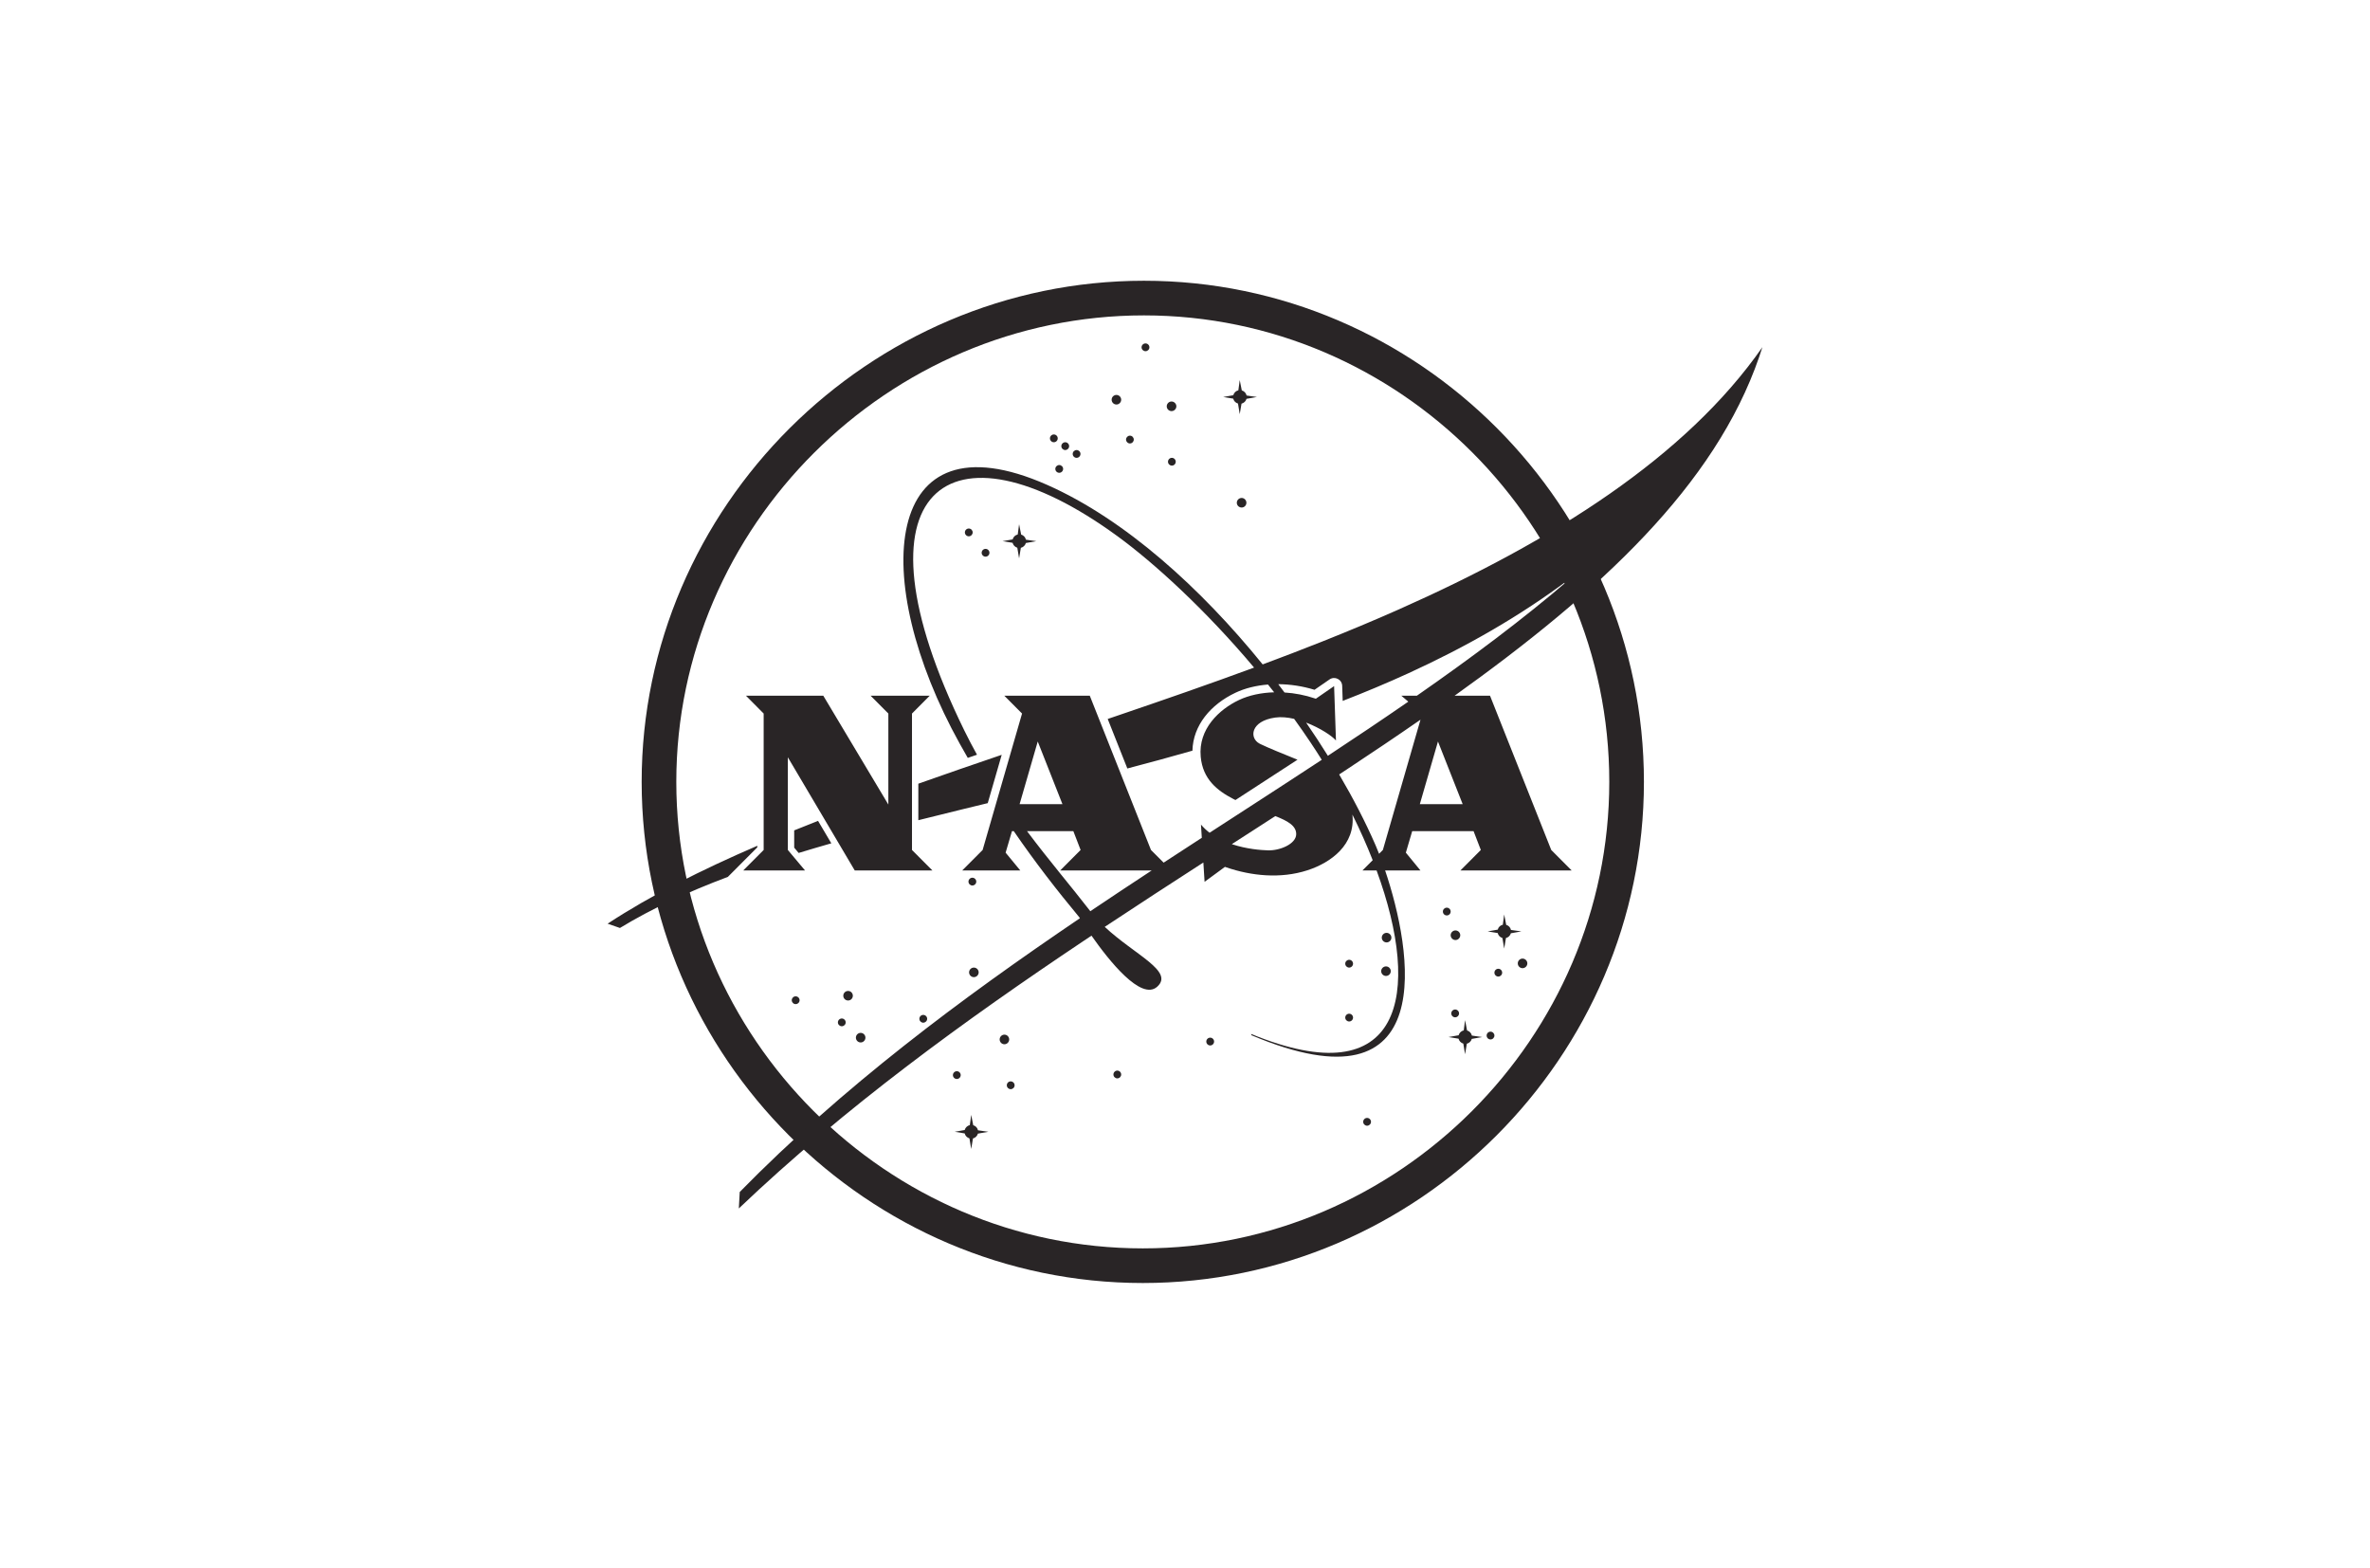 <svg width="266" height="176" viewBox="0 0 266 176" fill="none" xmlns="http://www.w3.org/2000/svg">
<path d="M128.396 31.51C97.509 31.51 72.018 56.916 72.018 87.752C72.018 118.615 97.402 144 128.266 144C159.122 144 184.508 118.613 184.508 87.752C184.508 56.872 159.229 31.51 128.396 31.51ZM128.396 35.398C157.078 35.398 180.62 59.016 180.62 87.752C180.62 116.466 156.975 140.112 128.266 140.112C99.55 140.112 75.906 116.468 75.906 87.752C75.906 59.066 99.653 35.398 128.396 35.398Z" fill="#292526"/>
<path d="M109.005 125.126L109.231 126.289C109.498 126.363 109.708 126.585 109.766 126.859L110.935 127.026L109.758 127.233C109.681 127.499 109.472 127.708 109.202 127.773L109.005 128.958L108.806 127.765C108.54 127.686 108.337 127.475 108.271 127.209L107.152 127.026L108.273 126.827C108.35 126.553 108.573 126.338 108.85 126.277L109.005 125.126ZM153.436 125.47C153.678 125.47 153.875 125.668 153.875 125.907C153.875 126.149 153.678 126.346 153.436 126.346C153.199 126.346 153 126.149 153 125.907C153 125.668 153.199 125.47 153.436 125.47ZM113.437 121.369C113.678 121.369 113.876 121.566 113.876 121.808C113.876 122.047 113.678 122.244 113.437 122.244C113.195 122.244 113 122.047 113 121.808C113 121.566 113.195 121.369 113.437 121.369ZM107.391 120.228C107.629 120.228 107.826 120.423 107.826 120.666C107.826 120.904 107.629 121.101 107.391 121.101C107.152 121.101 106.952 120.904 106.952 120.666C106.952 120.423 107.152 120.228 107.391 120.228ZM125.402 120.159C125.641 120.159 125.838 120.357 125.838 120.596C125.838 120.835 125.641 121.033 125.402 121.033C125.166 121.033 124.967 120.835 124.967 120.596C124.967 120.357 125.166 120.159 125.402 120.159ZM164.433 114.494L164.658 115.655C164.93 115.732 165.137 115.953 165.199 116.229L166.365 116.394L165.187 116.601C165.116 116.867 164.897 117.074 164.634 117.14L164.433 118.324L164.237 117.13C163.972 117.053 163.77 116.843 163.702 116.577L162.575 116.394L163.709 116.193C163.786 115.921 164.008 115.708 164.286 115.645L164.433 114.494ZM135.829 116.462C136.066 116.462 136.265 116.659 136.265 116.899C136.265 117.14 136.066 117.338 135.829 117.338C135.589 117.338 135.39 117.14 135.39 116.899C135.39 116.659 135.589 116.462 135.829 116.462ZM112.73 116.124C113.028 116.124 113.268 116.368 113.268 116.663C113.268 116.957 113.028 117.203 112.73 117.203C112.441 117.203 112.197 116.957 112.197 116.663C112.197 116.368 112.441 116.124 112.73 116.124ZM96.598 115.925C96.894 115.925 97.133 116.166 97.133 116.462C97.133 116.756 96.894 117 96.598 117C96.3 117 96.062 116.756 96.062 116.462C96.062 116.166 96.3 115.925 96.598 115.925ZM167.291 115.79C167.531 115.79 167.728 115.987 167.728 116.225C167.728 116.466 167.531 116.663 167.291 116.663C167.049 116.663 166.854 116.466 166.854 116.225C166.854 115.987 167.049 115.79 167.291 115.79ZM94.481 114.311C94.718 114.311 94.917 114.51 94.917 114.748C94.917 114.989 94.718 115.182 94.481 115.182C94.241 115.182 94.042 114.989 94.042 114.748C94.042 114.51 94.241 114.311 94.481 114.311ZM103.62 113.908C103.861 113.908 104.062 114.103 104.062 114.345C104.062 114.585 103.861 114.782 103.62 114.782C103.386 114.782 103.187 114.585 103.187 114.345C103.187 114.103 103.386 113.908 103.62 113.908ZM151.424 113.775C151.665 113.775 151.861 113.971 151.861 114.21C151.861 114.45 151.665 114.647 151.424 114.647C151.184 114.647 150.985 114.45 150.985 114.21C150.985 113.971 151.184 113.775 151.424 113.775ZM163.322 113.302C163.56 113.302 163.759 113.5 163.759 113.739C163.759 113.979 163.56 114.178 163.322 114.178C163.083 114.178 162.883 113.979 162.883 113.739C162.883 113.5 163.083 113.302 163.322 113.302ZM89.3 111.823C89.544 111.823 89.743 112.022 89.743 112.262C89.743 112.499 89.544 112.697 89.3 112.697C89.061 112.697 88.864 112.499 88.864 112.262C88.864 112.022 89.061 111.823 89.3 111.823ZM95.187 111.219C95.483 111.219 95.72 111.461 95.72 111.755C95.72 112.051 95.483 112.292 95.187 112.292C94.887 112.292 94.648 112.051 94.648 111.755C94.648 111.461 94.887 111.219 95.187 111.219ZM109.303 108.597C109.597 108.597 109.842 108.839 109.842 109.133C109.842 109.428 109.597 109.672 109.303 109.672C109.009 109.672 108.766 109.428 108.766 109.133C108.766 108.839 109.009 108.597 109.303 108.597ZM168.166 108.73C168.4 108.73 168.597 108.925 168.597 109.169C168.597 109.406 168.4 109.605 168.166 109.605C167.925 109.605 167.728 109.406 167.728 109.169C167.728 108.925 167.925 108.73 168.166 108.73ZM155.558 108.464C155.856 108.464 156.095 108.706 156.095 109C156.095 109.293 155.856 109.537 155.558 109.537C155.266 109.537 155.018 109.293 155.018 109C155.018 108.706 155.266 108.464 155.558 108.464ZM170.883 107.587C171.179 107.587 171.423 107.83 171.423 108.126C171.423 108.422 171.179 108.664 170.883 108.664C170.592 108.664 170.35 108.422 170.35 108.126C170.35 107.83 170.592 107.587 170.883 107.587ZM151.424 107.722C151.665 107.722 151.861 107.919 151.861 108.158C151.861 108.4 151.665 108.597 151.424 108.597C151.184 108.597 150.985 108.4 150.985 108.158C150.985 107.919 151.184 107.722 151.424 107.722ZM168.825 102.636L169.05 103.799C169.32 103.876 169.527 104.095 169.585 104.373L170.755 104.538L169.577 104.745C169.5 105.007 169.291 105.218 169.022 105.28L168.825 106.466L168.623 105.274C168.362 105.2 168.156 104.987 168.098 104.721L166.971 104.538L168.102 104.336C168.168 104.061 168.392 103.852 168.67 103.787L168.825 102.636ZM155.624 104.699C155.92 104.699 156.165 104.94 156.165 105.234C156.165 105.532 155.92 105.773 155.624 105.773C155.328 105.773 155.085 105.532 155.085 105.234C155.085 104.94 155.328 104.699 155.624 104.699ZM163.354 104.427C163.654 104.427 163.894 104.673 163.894 104.967C163.894 105.258 163.654 105.506 163.354 105.506C163.063 105.506 162.817 105.258 162.817 104.967C162.817 104.673 163.063 104.427 163.354 104.427ZM162.38 101.873C162.624 101.873 162.817 102.07 162.817 102.31C162.817 102.549 162.624 102.745 162.38 102.745C162.139 102.745 161.944 102.549 161.944 102.31C161.944 102.07 162.139 101.873 162.38 101.873ZM109.134 98.512C109.376 98.512 109.573 98.707 109.573 98.949C109.573 99.189 109.376 99.386 109.134 99.386C108.897 99.386 108.697 99.189 108.697 98.949C108.697 98.707 108.897 98.512 109.134 98.512ZM114.379 58.839L114.61 60C114.88 60.077 115.085 60.298 115.146 60.573L116.311 60.738L115.139 60.946C115.062 61.212 114.85 61.419 114.576 61.485L114.379 62.669L114.179 61.475C113.92 61.398 113.715 61.187 113.65 60.922L112.525 60.738L113.656 60.539C113.73 60.264 113.948 60.052 114.226 59.99L114.379 58.839ZM110.615 61.602C110.857 61.602 111.052 61.801 111.052 62.041C111.052 62.278 110.857 62.477 110.615 62.477C110.376 62.477 110.177 62.278 110.177 62.041C110.177 61.801 110.376 61.602 110.615 61.602ZM108.733 59.318C108.973 59.318 109.17 59.515 109.17 59.754C109.17 59.994 108.973 60.193 108.733 60.193C108.492 60.193 108.295 59.994 108.295 59.754C108.295 59.515 108.492 59.318 108.733 59.318ZM139.361 55.888C139.65 55.888 139.892 56.132 139.892 56.428C139.892 56.721 139.65 56.963 139.361 56.963C139.059 56.963 138.815 56.721 138.815 56.428C138.815 56.132 139.059 55.888 139.361 55.888ZM118.885 52.193C119.122 52.193 119.322 52.39 119.322 52.628C119.322 52.869 119.122 53.065 118.885 53.065C118.645 53.065 118.446 52.869 118.446 52.628C118.446 52.39 118.645 52.193 118.885 52.193ZM131.528 51.386C131.767 51.386 131.96 51.583 131.96 51.823C131.96 52.062 131.767 52.26 131.528 52.26C131.286 52.26 131.091 52.062 131.091 51.823C131.091 51.583 131.286 51.386 131.528 51.386ZM120.833 50.511C121.071 50.511 121.27 50.708 121.27 50.947C121.27 51.187 121.071 51.386 120.833 51.386C120.591 51.386 120.396 51.187 120.396 50.947C120.396 50.708 120.591 50.511 120.833 50.511ZM119.559 49.635C119.797 49.635 119.996 49.834 119.996 50.074C119.996 50.313 119.797 50.511 119.559 50.511C119.32 50.511 119.12 50.313 119.12 50.074C119.12 49.834 119.32 49.635 119.559 49.635ZM126.818 48.897C127.058 48.897 127.251 49.094 127.251 49.333C127.251 49.575 127.058 49.772 126.818 49.772C126.579 49.772 126.382 49.575 126.382 49.333C126.382 49.094 126.579 48.897 126.818 48.897ZM118.279 48.762C118.523 48.762 118.716 48.959 118.716 49.199C118.716 49.438 118.523 49.635 118.279 49.635C118.04 49.635 117.842 49.438 117.842 49.199C117.842 48.959 118.04 48.762 118.279 48.762ZM139.143 42.658L139.373 43.817C139.64 43.895 139.85 44.117 139.914 44.391L141.073 44.557L139.904 44.763C139.83 45.031 139.612 45.236 139.343 45.304L139.143 46.487L138.948 45.294C138.686 45.217 138.475 45.008 138.413 44.741L137.29 44.557L138.421 44.358C138.493 44.083 138.711 43.869 138.988 43.809L139.143 42.658ZM131.49 45.063C131.781 45.063 132.031 45.308 132.031 45.602C132.031 45.9 131.781 46.141 131.49 46.141C131.194 46.141 130.95 45.9 130.95 45.602C130.95 45.308 131.194 45.063 131.49 45.063ZM125.305 44.326C125.597 44.326 125.838 44.568 125.838 44.863C125.838 45.157 125.597 45.401 125.305 45.401C125.005 45.401 124.766 45.157 124.766 44.863C124.766 44.568 125.005 44.326 125.305 44.326ZM128.567 38.544C128.807 38.544 129.006 38.739 129.006 38.981C129.006 39.22 128.807 39.417 128.567 39.417C128.326 39.417 128.125 39.22 128.125 38.981C128.125 38.739 128.326 38.544 128.567 38.544Z" fill="#292526"/>
<path d="M197.803 38.967L197.445 40.053C192.466 54.51 179.593 66.403 163.263 78.081L167.233 78.081L174.106 95.397L176.398 97.697H163.912L166.202 95.397L165.389 93.286H158.5L157.788 95.699L159.428 97.697L155.461 97.696C158.471 106.594 161.838 125.216 140.464 116.191L140.417 116.044C157.468 123.066 159.601 111.578 154.504 97.698L152.915 97.697L154.066 96.544C153.404 94.857 152.641 93.141 151.789 91.426C152.147 94.803 149.394 96.812 146.757 97.672C143.7 98.667 140.411 98.293 137.662 97.356L137.483 97.294L135.197 98.972L135.061 96.804C131.402 99.167 127.701 101.568 123.991 104.027C127.381 107.193 131.814 109.012 129.877 110.748C128.077 112.357 124.477 107.831 122.505 105.014L121.684 105.562C108.278 114.526 94.84 124.275 82.923 135.63L83.025 133.784C94.569 122.005 107.81 112.127 121.205 103.059L121.137 102.95C118.639 99.939 116.206 96.816 113.783 93.286L113.58 93.286L112.867 95.699L114.514 97.697H107.995L110.287 95.397L114.711 80.085L112.718 78.081H122.312L129.181 95.397L130.602 96.819C132.033 95.884 133.462 94.954 134.886 94.03L134.792 92.546C135.083 92.892 135.409 93.196 135.759 93.464L140.991 90.074C143.469 88.468 145.925 86.872 148.35 85.277C147.939 84.619 147.517 83.966 147.084 83.32C146.487 82.427 145.874 81.547 145.249 80.681C144.522 80.513 143.795 80.443 143.134 80.535C140.329 80.926 140.2 82.852 141.369 83.46L141.437 83.495L141.515 83.533C142.328 83.931 144.197 84.689 145.627 85.265C143.328 86.768 141.004 88.275 138.662 89.792L138.494 89.708L138.386 89.652C136.62 88.733 134.995 87.457 134.764 84.935C134.472 81.809 136.849 79.612 139.053 78.569C140.191 78.03 141.564 77.742 143.006 77.701C142.777 77.409 142.547 77.118 142.316 76.83C140.991 76.935 139.737 77.241 138.664 77.749C135.871 79.07 133.905 81.412 133.834 84.253C131.401 84.951 128.962 85.613 126.529 86.25L124.325 80.693L125.463 80.306C130.613 78.554 135.747 76.774 140.753 74.927C135.269 68.405 129.505 63.162 125.439 60.194C106.483 46.341 94.917 54.814 108.226 81.974C108.689 82.917 109.166 83.827 109.655 84.707L108.62 85.062C108.321 84.543 108.022 84.016 107.723 83.478C97.473 65.031 98.951 46.208 117.506 54.411C126.272 58.285 134.818 66.052 141.717 74.57C143.94 73.743 146.136 72.903 148.296 72.045C151.253 70.87 154.163 69.658 157.003 68.396C174.294 60.72 189.217 51.292 197.803 38.967ZM84.997 94.928L84.997 95.102L81.701 98.41L81.711 98.41C77.268 100.08 73.186 101.955 69.579 104.151L68.197 103.67C73.004 100.514 78.71 97.638 84.997 94.928ZM120.469 93.285H115.27C117.736 96.579 120.207 99.468 122.374 102.27C124.669 100.725 126.968 99.202 129.262 97.697L118.992 97.697L121.284 95.397L120.469 93.285ZM92.402 78.081L99.705 90.299V80.085L97.713 78.081H104.352L102.358 80.085V95.397L104.65 97.697H95.934L88.425 84.994V95.397L90.355 97.697H83.418L85.71 95.397V80.085L83.722 78.081H92.402ZM151.104 86.394L150.304 86.921C151.905 89.647 153.267 92.296 154.344 94.765L154.413 94.924C154.529 95.195 154.653 95.497 154.781 95.824L155.208 95.397L159.431 80.775C156.729 82.646 153.948 84.516 151.104 86.394ZM91.815 92.131L93.304 94.65C92.065 95.004 90.841 95.364 89.637 95.732L89.138 95.137L89.137 93.198C90.021 92.84 90.914 92.484 91.815 92.131ZM143.135 91.594L142.446 92.039L140.775 93.118C139.938 93.659 139.097 94.201 138.254 94.744C139.931 95.308 141.575 95.417 142.295 95.439C143.672 95.485 145.451 94.718 145.481 93.645C145.507 92.683 144.516 92.13 143.135 91.594ZM112.428 84.718L110.861 90.141L109.428 90.489L108.002 90.836C106.342 91.242 104.697 91.647 103.07 92.056V87.958C106.142 86.869 109.27 85.792 112.428 84.718ZM116.472 83.223L114.437 90.253H119.245L116.472 83.223ZM161.392 83.223L159.357 90.253H164.165L161.392 83.223ZM176.508 64.714L176.17 64.968C170.585 69.17 164.488 72.628 158.092 75.555C155.667 76.665 153.199 77.698 150.7 78.667L150.642 76.973C150.618 76.256 149.81 75.85 149.22 76.258L147.537 77.42L147.497 77.408C146.184 77.006 144.805 76.799 143.464 76.789C143.702 77.1 143.937 77.41 144.17 77.722C145.321 77.793 146.488 78.017 147.59 78.391L147.683 78.423L149.735 77.004L149.943 83.109C149.507 82.592 148.15 81.695 146.593 81.099C147.45 82.345 148.266 83.591 149.036 84.826C152.104 82.803 155.121 80.783 158.063 78.75L157.276 78.081L159.028 78.081C165.155 73.817 170.947 69.493 176.211 64.97L176.508 64.714Z" fill="#292526"/>
</svg>
